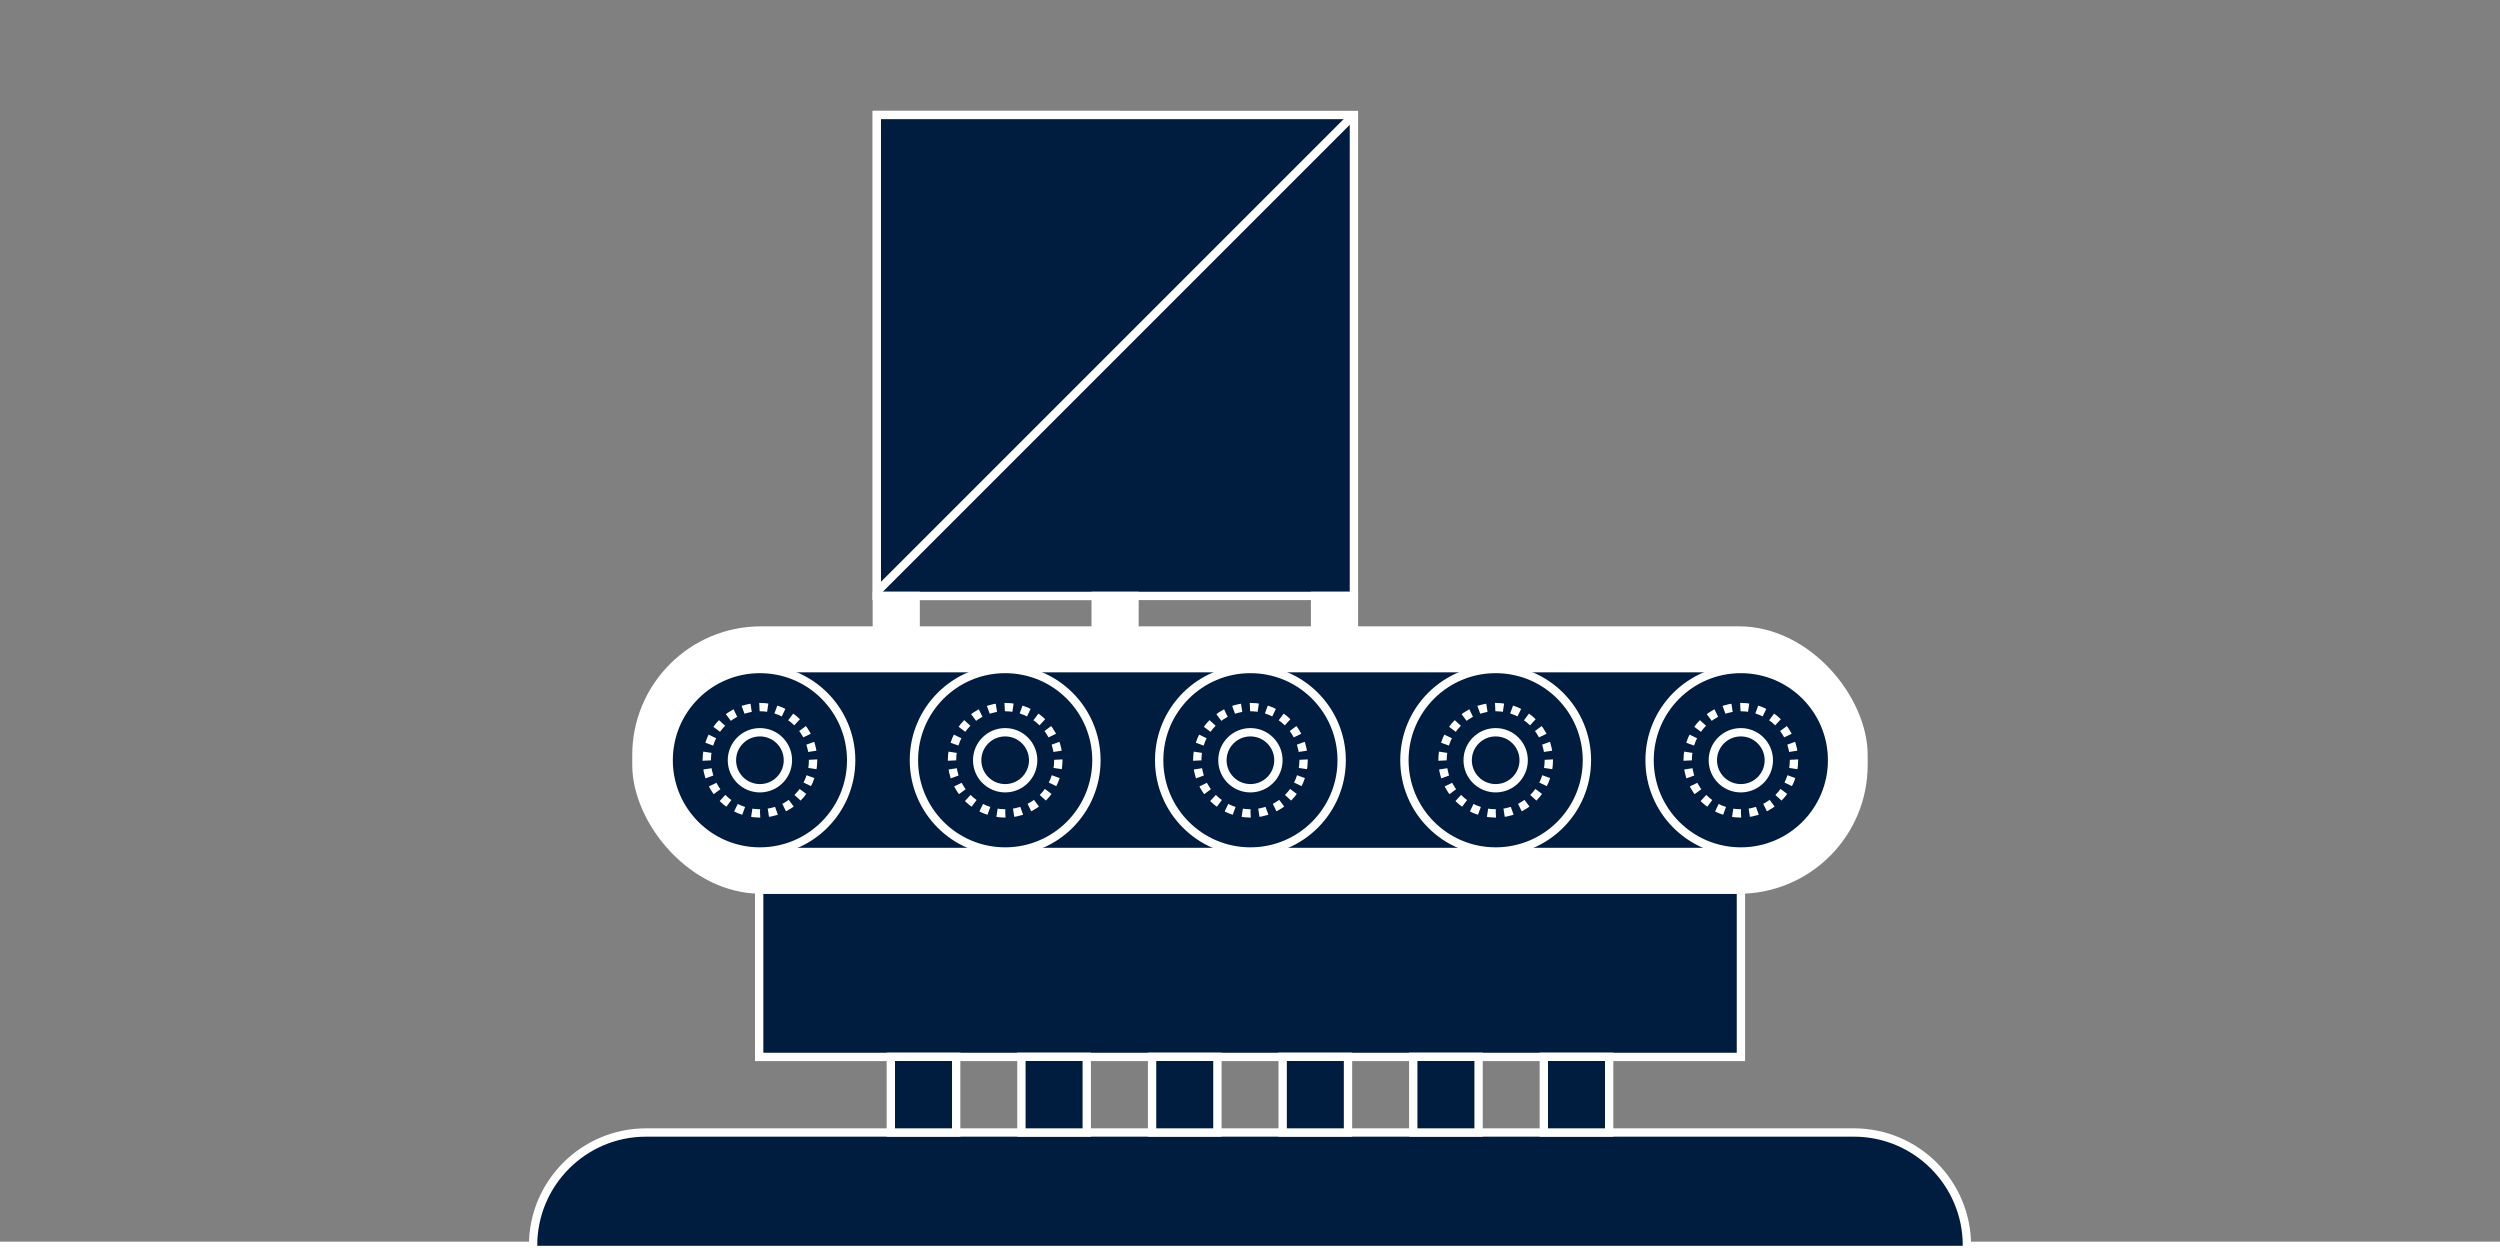 <svg xmlns="http://www.w3.org/2000/svg" id="Layer_1" viewBox="0 0 300 150"><rect x="0" y="0" width="300" height="150" fill="#808080" stroke="none"/><line y1="150" x2="300" y2="150" fill="#001d3f" stroke="#fff" stroke-miterlimit="10" stroke-width="2"></line><rect x="105.22" y="13.8" width="28.63" height="57.71" fill="#001d3f" stroke="#fff" stroke-miterlimit="10"></rect><rect x="105.22" y="13.8" width="57.25" height="57.71" fill="#001d3f" stroke="#fff" stroke-miterlimit="10"></rect><rect x="105.22" y="71.51" width="4.66" height="3.44" fill="#fff" stroke="#fff" stroke-miterlimit="10"></rect><rect x="131.48" y="71.51" width="4.66" height="3.44" fill="#fff" stroke="#fff" stroke-miterlimit="10"></rect><rect x="157.81" y="71.51" width="4.66" height="3.44" fill="#fff" stroke="#fff" stroke-miterlimit="10"></rect><line x1="162.41" y1="13.83" x2="105.22" y2="71.02" fill="none" stroke="#fff" stroke-miterlimit="10"></line><rect x="91.1" y="106.76" width="117.81" height="20.07" fill="#001d3f" stroke="#fff" stroke-miterlimit="10"></rect><path d="M77.52,135.9h144.95c7.48,0,13.56,6.07,13.56,13.56v.54H63.97v-.54c0-7.48,6.07-13.56,13.56-13.56Z" fill="#001d3f" stroke="#fff" stroke-miterlimit="10"></path><rect x="76.37" y="75.66" width="147.25" height="31.09" rx="14.95" ry="14.95" fill="#fff" stroke="#fff" stroke-miterlimit="10"></rect><rect x="138.97" y="21.47" width="22.06" height="139.47" rx="10.61" ry="10.61" transform="translate(241.21 -58.79) rotate(90)" fill="#001d3f" stroke="#fff" stroke-miterlimit="10"></rect><circle cx="91.19" cy="91.23" r="10.95" fill="#001d3f" stroke="#fff" stroke-miterlimit="10"></circle><circle cx="91.19" cy="91.23" r="6.38" fill="#001d3f" stroke="#fff" stroke-dasharray="1" stroke-miterlimit="10"></circle><circle cx="91.19" cy="91.23" r="3.36" fill="#001d3f" stroke="#fff" stroke-miterlimit="10"></circle><circle cx="120.62" cy="91.23" r="10.95" fill="#001d3f" stroke="#fff" stroke-miterlimit="10"></circle><circle cx="120.62" cy="91.23" r="6.38" fill="#001d3f" stroke="#fff" stroke-dasharray="1" stroke-miterlimit="10"></circle><circle cx="120.62" cy="91.23" r="3.36" fill="#001d3f" stroke="#fff" stroke-miterlimit="10"></circle><circle cx="150.05" cy="91.23" r="10.95" fill="#001d3f" stroke="#fff" stroke-miterlimit="10"></circle><circle cx="150.05" cy="91.23" r="6.38" fill="#001d3f" stroke="#fff" stroke-dasharray="1" stroke-miterlimit="10"></circle><circle cx="150.05" cy="91.23" r="3.36" fill="#001d3f" stroke="#fff" stroke-miterlimit="10"></circle><circle cx="179.48" cy="91.23" r="10.95" fill="#001d3f" stroke="#fff" stroke-miterlimit="10"></circle><circle cx="179.48" cy="91.23" r="6.38" fill="#001d3f" stroke="#fff" stroke-dasharray="1" stroke-miterlimit="10"></circle><circle cx="179.48" cy="91.23" r="3.36" fill="#001d3f" stroke="#fff" stroke-miterlimit="10"></circle><circle cx="208.9" cy="91.23" r="10.95" fill="#001d3f" stroke="#fff" stroke-miterlimit="10"></circle><circle cx="208.9" cy="91.23" r="6.38" fill="#001d3f" stroke="#fff" stroke-dasharray="1" stroke-miterlimit="10"></circle><circle cx="208.9" cy="91.23" r="3.36" fill="#001d3f" stroke="#fff" stroke-miterlimit="10"></circle><rect x="106.9" y="126.82" width="7.84" height="9.08" fill="#001d3f" stroke="#fff" stroke-miterlimit="10"></rect><rect x="122.57" y="126.82" width="7.84" height="9.08" fill="#001d3f" stroke="#fff" stroke-miterlimit="10"></rect><rect x="138.25" y="126.82" width="7.84" height="9.08" fill="#001d3f" stroke="#fff" stroke-miterlimit="10"></rect><rect x="153.92" y="126.82" width="7.84" height="9.08" fill="#001d3f" stroke="#fff" stroke-miterlimit="10"></rect><rect x="169.59" y="126.82" width="7.84" height="9.08" fill="#001d3f" stroke="#fff" stroke-miterlimit="10"></rect><rect x="185.26" y="126.82" width="7.84" height="9.08" fill="#001d3f" stroke="#fff" stroke-miterlimit="10"></rect></svg>